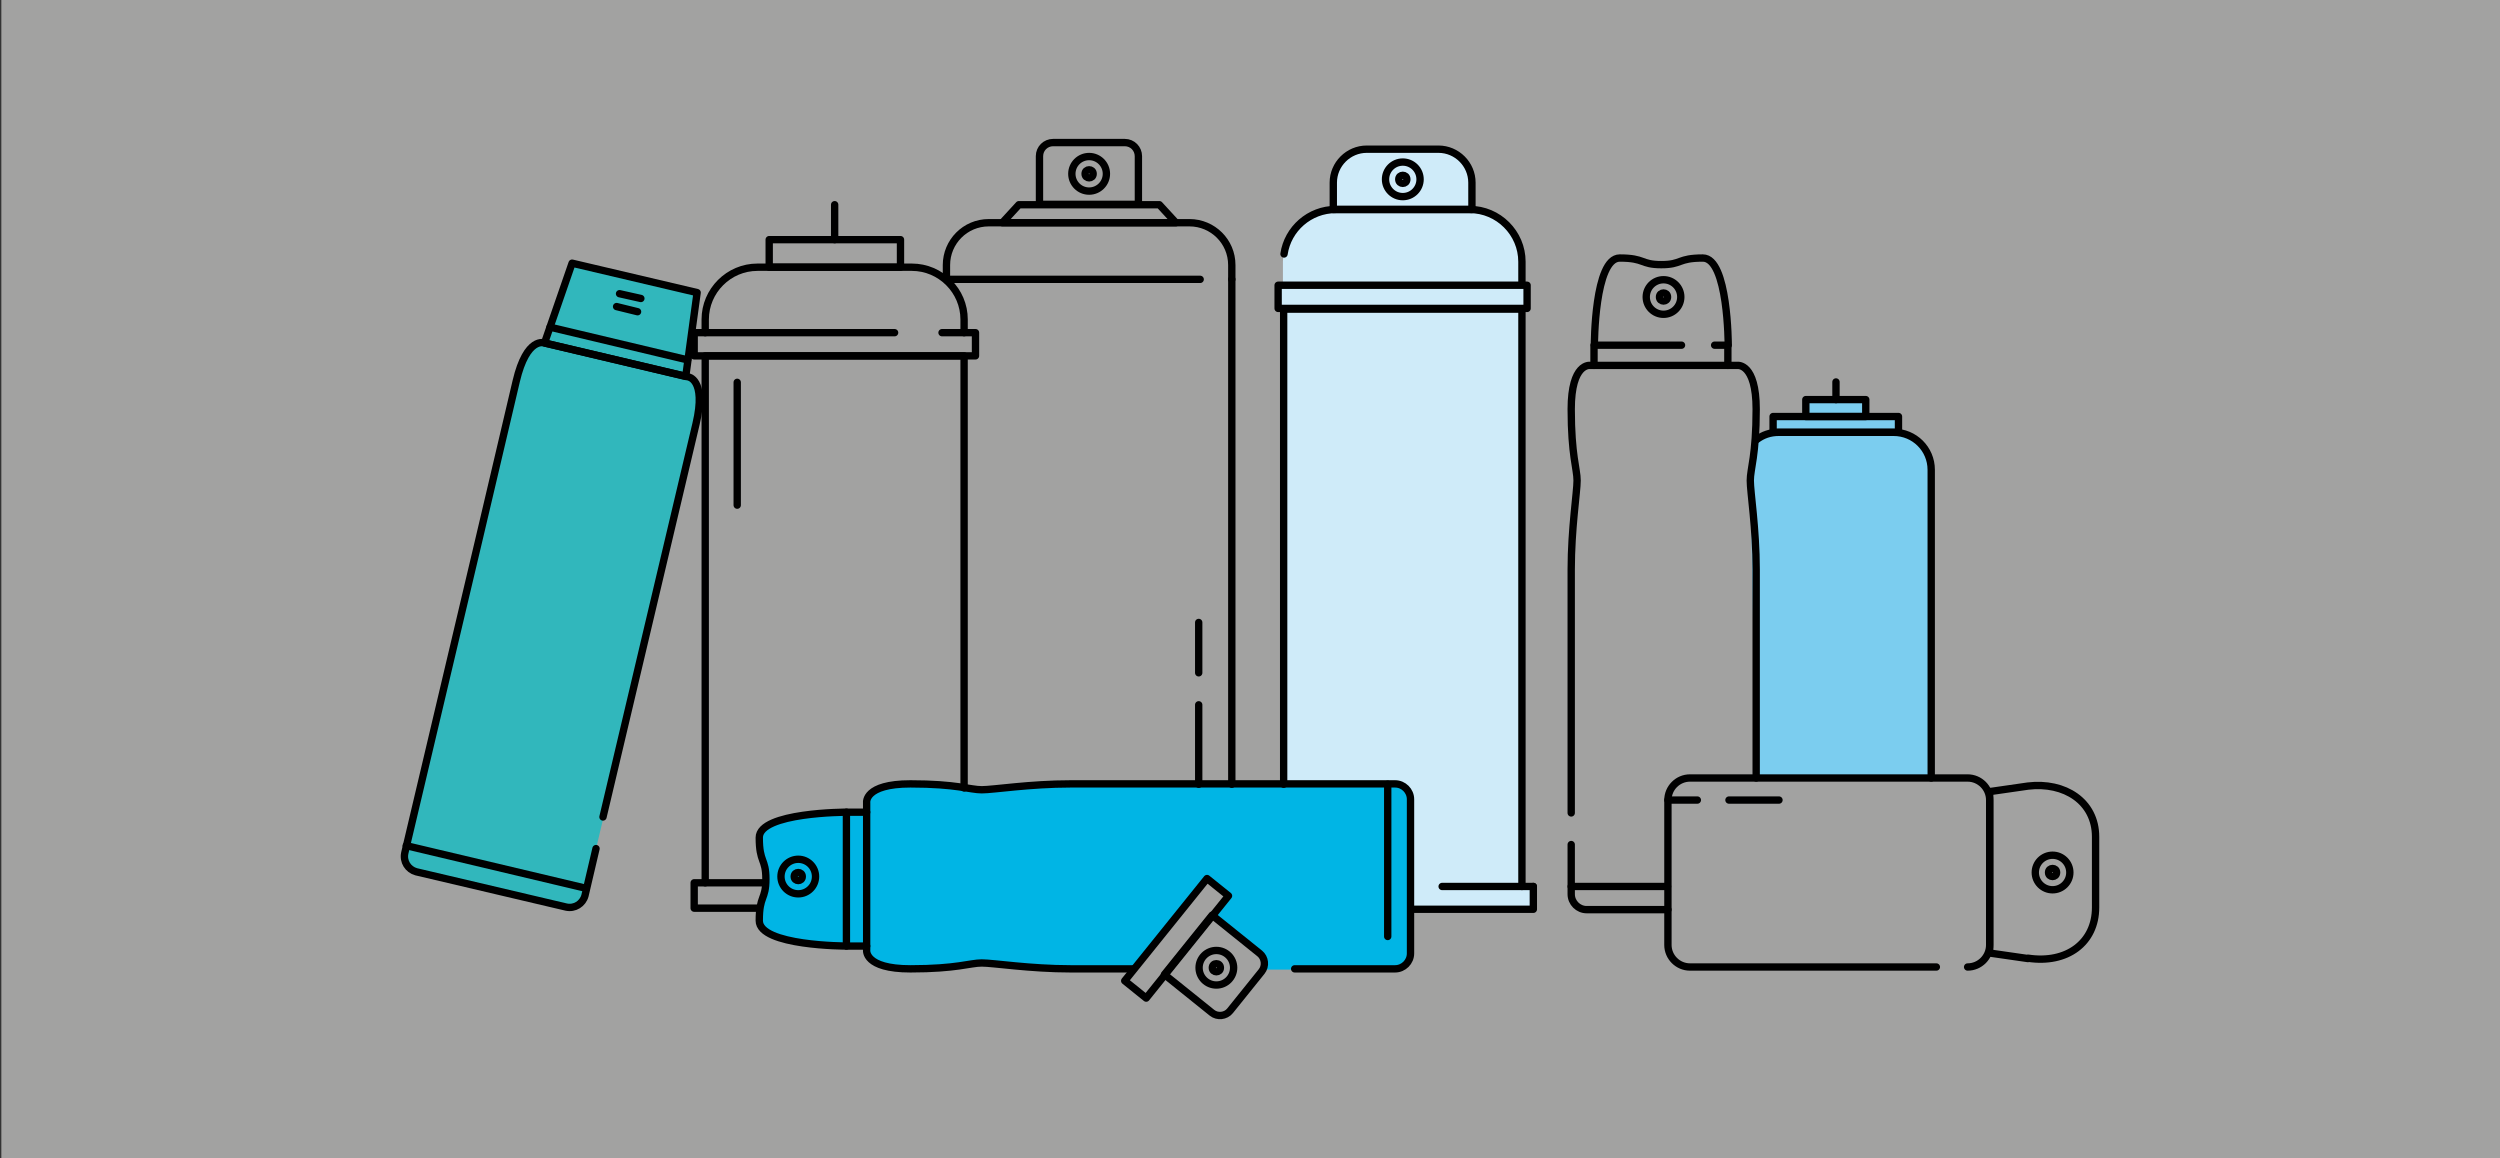 <?xml version="1.0" encoding="utf-8"?>
<!-- Generator: Adobe Illustrator 16.0.0, SVG Export Plug-In . SVG Version: 6.00 Build 0)  -->
<!DOCTYPE svg PUBLIC "-//W3C//DTD SVG 1.1//EN" "http://www.w3.org/Graphics/SVG/1.1/DTD/svg11.dtd">
<svg version="1.1" xmlns="http://www.w3.org/2000/svg" xmlns:xlink="http://www.w3.org/1999/xlink" x="0px" y="0px" width="680px"
	 height="315px" viewBox="0 0 680 315" enable-background="new 0 0 680 315" xml:space="preserve">
<rect x="0" y="0" width="680" height="315" fill="#333333" stroke="none"/>
<g id="Hintergrund">
	<rect x="0.367" opacity="0.6" fill="#EDEDEB" enable-background="new    " width="680" height="315"/>
</g>
<g id="Illus">
	<g>
		<g>
			<path fill="#00B5E5" d="M206.522,227.818c0,6.901,1.801,5.601,1.801,11.302s-1.801,4.401-1.801,11.303s31.606,6.901,31.606,6.901
				l0.301-17.203l5.001-19.204C243.431,220.917,206.522,220.917,206.522,227.818z"/>
			<path fill="#00B5E5" d="M379.56,213.315h-88.219c-11.203,0-21.005,1.6-24.205,1.6c-3.201,0-6.802-1.6-19.404-1.6
				s-11.902,5.101-11.902,5.101v40.108c0,0-0.7,5.102,11.902,5.102s16.203-1.601,19.404-1.601c3.2,0,13.103,1.601,24.205,1.601
				h16.804l20.004-24.806l5.802,4.701l-4.401,5.501l9.302,7.502l3.701,3.101l0.9,4.101h36.107c2.301,0,4.201-1.9,4.201-4.2v-41.909
				c0-2.301-1.9-4.201-4.201-4.201V213.315z"/>
		</g>
		<g>
			<path fill="#CFEBF9" d="M413.967,71.185c0-7.802-6.401-14.203-14.203-14.203h0.601V50.98c0-5.701-4.602-10.402-10.402-10.402
				h-17.004c-5.701,0-10.402,4.601-10.402,10.402v6.001h0.601c-7.802,0-14.203,6.401-14.203,14.203v5.801h64.813v-5.801H413.967z"/>
			<rect x="347.652" y="77.586" fill="#CFEBF9" width="67.715" height="6.301"/>
			<polygon fill="#CFEBF9" points="415.467,247.322 415.467,241.121 383.761,247.322 			"/>
			<polygon fill="#CFEBF9" points="413.967,241.121 413.967,84.087 349.153,84.087 349.153,213.315 379.56,213.315 382.66,214.615 
				383.761,247.322 417.067,247.322 417.067,241.121 			"/>
		</g>
		<g>
			<path fill="#31B7BC" d="M187.118,102.491l-19.504-4.601l-19.504-4.601c0,0-4.802-1.9-7.702,10.402l-10.002,42.509l-20.305,85.818
				c-0.5,2.301,0.9,4.501,3.101,5.102l20.404,4.801l20.404,4.801c2.301,0.501,4.501-0.899,5.102-3.101l3.301-14.003l3.9-16.403
				l23.205-98.021c2.9-12.303-2.2-12.803-2.2-12.803L187.118,102.491z"/>
			<polygon fill="#31B7BC" points="189.619,79.586 155.611,71.584 148.11,93.289 186.519,102.391 			"/>
		</g>
		<path fill="none" stroke="#000000" stroke-width="2" stroke-linecap="round" stroke-linejoin="round" d="M349.253,69.084
			c1-6.801,6.901-12.103,14.104-12.103h36.407c7.802,0,14.203,6.401,14.203,14.203v5.801"/>
		<g>
			
				<circle fill="none" stroke="#000000" stroke-width="2" stroke-linecap="round" stroke-linejoin="round" cx="381.56" cy="48.78" r="4.701"/>
			
				<circle fill="none" stroke="#000000" stroke-width="2" stroke-linecap="round" stroke-linejoin="round" cx="381.56" cy="48.78" r="1.1"/>
		</g>
		
			<rect x="347.652" y="77.586" fill="none" stroke="#000000" stroke-width="2" stroke-linecap="round" stroke-linejoin="round" width="67.715" height="6.301"/>
		<polyline fill="none" stroke="#000000" stroke-width="2" stroke-linecap="round" stroke-linejoin="round" points="
			417.067,241.121 417.067,247.322 383.761,247.322 		"/>
		<polyline fill="none" stroke="#000000" stroke-width="2" stroke-linecap="round" stroke-linejoin="round" points="
			349.153,213.315 349.153,84.087 413.967,84.087 413.967,241.121 392.263,241.121 		"/>
		<path fill="none" stroke="#000000" stroke-width="2" stroke-linecap="round" stroke-linejoin="round" d="M191.819,90.489v-3.601
			c0-7.801,6.401-14.203,14.203-14.203h42.009c7.802,0,14.203,6.402,14.203,14.203v3.601"/>
		
			<rect x="209.223" y="65.183" fill="none" stroke="#000000" stroke-width="2" stroke-linecap="round" stroke-linejoin="round" width="35.708" height="7.501"/>
		<g>
			
				<circle fill="none" stroke="#000000" stroke-width="2" stroke-linecap="round" stroke-linejoin="round" cx="330.849" cy="263.226" r="4.701"/>
			
				<circle fill="none" stroke="#000000" stroke-width="2" stroke-linecap="round" stroke-linejoin="round" cx="330.849" cy="263.226" r="1.101"/>
			
				<rect x="302.143" y="251.27" transform="matrix(0.627 -0.779 0.779 0.627 -79.262 344.604)" fill="none" stroke="#000000" stroke-width="2" stroke-linecap="round" stroke-linejoin="round" width="35.708" height="7.501"/>
			<path fill="none" stroke="#000000" stroke-width="2" stroke-linecap="round" stroke-linejoin="round" d="M343.165,264.253
				l-8.586,10.679c-1.19,1.481-3.44,1.726-4.922,0.535l-12.939-10.404l12.973-16.136l12.94,10.404
				C344.112,260.521,344.356,262.771,343.165,264.253z"/>
		</g>
		<polyline fill="none" stroke="#000000" stroke-width="2" stroke-linecap="round" stroke-linejoin="round" points="256.233,90.489 
			265.335,90.489 265.335,96.79 188.818,96.79 188.818,90.489 243.33,90.489 		"/>
		<polyline fill="none" stroke="#000000" stroke-width="2" stroke-linecap="round" stroke-linejoin="round" points="
			206.522,247.022 188.818,247.022 188.818,240.121 191.819,240.121 		"/>
		<polyline fill="none" stroke="#000000" stroke-width="2" stroke-linecap="round" stroke-linejoin="round" points="
			207.923,240.121 191.819,240.121 191.819,96.79 262.234,96.79 262.234,214.315 		"/>
		
			<line fill="none" stroke="#000000" stroke-width="2" stroke-linecap="round" stroke-linejoin="round" x1="200.521" y1="103.992" x2="200.521" y2="137.399"/>
		
			<line fill="none" stroke="#000000" stroke-width="2" stroke-linecap="round" stroke-linejoin="round" x1="335.05" y1="75.985" x2="335.05" y2="213.315"/>
		
			<line fill="none" stroke="#000000" stroke-width="2" stroke-linecap="round" stroke-linejoin="round" x1="257.434" y1="75.985" x2="326.448" y2="75.985"/>
		<path fill="none" stroke="#000000" stroke-width="2" stroke-linecap="round" stroke-linejoin="round" d="M257.434,75.985v-3.901
			c0-6.301,5.101-11.502,11.502-11.502h54.612c6.301,0,11.502,5.101,11.502,11.502v3.901"/>
		<path fill="none" stroke="#000000" stroke-width="2" stroke-linecap="round" stroke-linejoin="round" d="M286.54,38.777h19.403
			c2.101,0,3.701,1.701,3.701,3.701v13.103h-26.905V42.479c0-2.101,1.7-3.701,3.7-3.701H286.54z"/>
		
			<circle fill="none" stroke="#000000" stroke-width="2" stroke-linecap="round" stroke-linejoin="round" cx="296.241" cy="47.279" r="4.701"/>
		
			<circle fill="none" stroke="#000000" stroke-width="2" stroke-linecap="round" stroke-linejoin="round" cx="296.241" cy="47.279" r="1.1"/>
		<polygon fill="none" stroke="#000000" stroke-width="2" stroke-linecap="round" stroke-linejoin="round" points="319.847,60.582 
			272.637,60.582 277.138,55.681 315.346,55.681 		"/>
		
			<line fill="none" stroke="#000000" stroke-width="2" stroke-linecap="round" stroke-linejoin="round" x1="326.048" y1="191.71" x2="326.048" y2="213.315"/>
		
			<line fill="none" stroke="#000000" stroke-width="2" stroke-linecap="round" stroke-linejoin="round" x1="326.048" y1="169.306" x2="326.048" y2="183.009"/>
		<path fill="#7BCDEF" d="M514.988,117.594h1.4v-4.301h-8.901v-4.601h-16.304v4.601h-8.901v4.301h1.399c-2.3,0-4.301,0.7-6.001,2
			l-1.601,11.203l1.601,80.917h47.61v-83.818c0-5.701-4.601-10.202-10.202-10.202L514.988,117.594z"/>
		<path fill="none" stroke="#000000" stroke-width="2" stroke-linecap="round" stroke-linejoin="round" d="M525.291,211.614v-83.818
			c0-5.701-4.602-10.202-10.202-10.202h-31.307c-2.301,0-4.301,0.7-6.002,2"/>
		
			<rect x="482.282" y="113.293" fill="none" stroke="#000000" stroke-width="2" stroke-linecap="round" stroke-linejoin="round" width="34.106" height="4.301"/>
		<path fill="none" stroke="#000000" stroke-width="2" stroke-linecap="round" stroke-linejoin="round" d="M466.378,93.889h3.701
			c0,0,0-23.705-6.901-23.705s-5.602,1.8-11.303,1.8s-4.401-1.8-11.302-1.8c-6.902,0-6.902,23.705-6.902,23.705h23.705"/>
		
			<circle fill="none" stroke="#000000" stroke-width="2" stroke-linecap="round" stroke-linejoin="round" cx="452.476" cy="80.787" r="4.701"/>
		
			<circle fill="none" stroke="#000000" stroke-width="2" stroke-linecap="round" stroke-linejoin="round" cx="452.476" cy="80.787" r="1.1"/>
		<g>
			
				<circle fill="none" stroke="#000000" stroke-width="2" stroke-linecap="round" stroke-linejoin="round" cx="558.298" cy="237.32" r="4.701"/>
			
				<circle fill="none" stroke="#000000" stroke-width="2" stroke-linecap="round" stroke-linejoin="round" cx="558.298" cy="237.32" r="1.1"/>
		</g>
		
			<line fill="none" stroke="#000000" stroke-width="2" stroke-linecap="round" stroke-linejoin="round" x1="469.979" y1="99.391" x2="469.979" y2="93.889"/>
		
			<line fill="none" stroke="#000000" stroke-width="2" stroke-linecap="round" stroke-linejoin="round" x1="433.571" y1="93.889" x2="433.571" y2="99.391"/>
		<path fill="none" stroke="#000000" stroke-width="2" stroke-linecap="round" stroke-linejoin="round" d="M427.37,229.719v13.503
			c0,2.3,1.9,4.2,4.2,4.2h22.105"/>
		<path fill="none" stroke="#000000" stroke-width="2" stroke-linecap="round" stroke-linejoin="round" d="M477.681,211.614v-56.712
			c0-11.202-1.601-21.004-1.601-24.205s1.601-6.801,1.601-19.404c0-12.603-5.102-11.902-5.102-11.902h-40.108
			c0,0-5.101-0.7-5.101,11.902c0,12.603,1.6,16.204,1.6,19.404s-1.6,13.103-1.6,24.205v66.215"/>
		
			<line fill="none" stroke="#000000" stroke-width="2" stroke-linecap="round" stroke-linejoin="round" x1="427.37" y1="241.121" x2="453.575" y2="241.121"/>
		<path fill="none" stroke="#000000" stroke-width="2" stroke-linecap="round" stroke-linejoin="round" d="M206.522,227.818
			c0,6.901,1.801,5.601,1.801,11.302s-1.801,4.401-1.801,11.303s23.705,6.901,23.705,6.901v-36.407
			C230.228,220.917,206.522,220.917,206.522,227.818z"/>
		
			<circle fill="none" stroke="#000000" stroke-width="2" stroke-linecap="round" stroke-linejoin="round" cx="217.125" cy="238.42" r="4.701"/>
		
			<circle fill="none" stroke="#000000" stroke-width="2" stroke-linecap="round" stroke-linejoin="round" cx="217.125" cy="238.42" r="1.1"/>
		
			<line fill="none" stroke="#000000" stroke-width="2" stroke-linecap="round" stroke-linejoin="round" x1="235.729" y1="220.917" x2="230.228" y2="220.917"/>
		
			<line fill="none" stroke="#000000" stroke-width="2" stroke-linecap="round" stroke-linejoin="round" x1="230.228" y1="257.324" x2="235.729" y2="257.324"/>
		<path fill="none" stroke="#000000" stroke-width="2" stroke-linecap="round" stroke-linejoin="round" d="M352.153,263.525h27.307
			c2.3,0,4.2-1.9,4.2-4.2v-41.909c0-2.301-1.9-4.201-4.2-4.201h-88.22c-11.202,0-21.004,1.601-24.205,1.601
			c-3.2,0-6.802-1.601-19.404-1.601s-11.902,5.102-11.902,5.102v40.108c0,0-0.7,5.101,11.902,5.101s16.204-1.6,19.404-1.6
			c3.201,0,13.103,1.6,24.205,1.6h16.804"/>
		
			<line fill="none" stroke="#000000" stroke-width="2" stroke-linecap="round" stroke-linejoin="round" x1="377.459" y1="254.724" x2="377.459" y2="213.315"/>
		<path fill="none" stroke="#000000" stroke-width="2" stroke-linecap="round" stroke-linejoin="round" d="M535.192,263.025
			c3.301,0,6.002-2.7,6.002-6.001v-39.408c0-3.301-2.701-6.002-6.002-6.002h-75.516c-3.301,0-6.001,2.701-6.001,6.002v39.408
			c0,3.301,2.7,6.001,6.001,6.001h67.015"/>
		
			<line fill="none" stroke="#000000" stroke-width="2" stroke-linecap="round" stroke-linejoin="round" x1="483.882" y1="217.616" x2="470.279" y2="217.616"/>
		
			<line fill="none" stroke="#000000" stroke-width="2" stroke-linecap="round" stroke-linejoin="round" x1="461.677" y1="217.616" x2="453.676" y2="217.616"/>
		
			<rect x="491.184" y="108.692" fill="none" stroke="#000000" stroke-width="2" stroke-linecap="round" stroke-linejoin="round" width="16.304" height="4.601"/>
		
			<line fill="none" stroke="#000000" stroke-width="2" stroke-linecap="round" stroke-linejoin="round" x1="499.386" y1="108.692" x2="499.386" y2="103.892"/>
		<path fill="none" stroke="#000000" stroke-width="2" stroke-linecap="round" stroke-linejoin="round" d="M371.758,40.578h19.504
			c5.001,0,9.103,4.101,9.103,9.102v7.302h-37.708V49.68C362.656,44.679,366.757,40.578,371.758,40.578z"/>
		<path fill="none" stroke="#000000" stroke-width="2" stroke-linecap="round" stroke-linejoin="round" d="M551.597,260.725
			l-10.402-1.5v-43.909l10.402-1.5c10.002-1.2,18.403,4.2,18.403,13.803v19.204c0,9.602-7.802,15.403-18.403,13.803V260.725z"/>
		<g>
			<path fill="none" stroke="#000000" stroke-width="2" stroke-linecap="round" stroke-linejoin="round" d="M164.014,222.217
				l25.305-106.923c2.901-12.303-2.2-12.803-2.2-12.803l-19.504-4.601l-19.504-4.601c0,0-4.802-1.9-7.702,10.402l-10.002,42.509
				l-20.305,85.818c-0.5,2.301,0.9,4.501,3.101,5.102l20.404,4.801l20.404,4.801c2.301,0.501,4.501-0.899,5.102-3.101l3.001-12.803"
				/>
			
				<line fill="none" stroke="#000000" stroke-width="2" stroke-linecap="round" stroke-linejoin="round" x1="110.502" y1="230.019" x2="159.412" y2="241.621"/>
			<polygon fill="none" stroke="#000000" stroke-width="2" stroke-linecap="round" stroke-linejoin="round" points="189.619,79.586 
				155.611,71.584 148.11,93.289 186.519,102.391 			"/>
			
				<line fill="none" stroke="#000000" stroke-width="2" stroke-linecap="round" stroke-linejoin="round" x1="149.61" y1="88.988" x2="187.019" y2="97.89"/>
			<g>
				
					<line fill="none" stroke="#000000" stroke-width="2" stroke-linecap="round" stroke-linejoin="round" x1="168.515" y1="79.886" x2="174.315" y2="81.187"/>
				
					<line fill="none" stroke="#000000" stroke-width="2" stroke-linecap="round" stroke-linejoin="round" x1="167.714" y1="83.387" x2="173.415" y2="84.788"/>
			</g>
		</g>
		
			<line fill="none" stroke="#000000" stroke-width="2" stroke-linecap="round" stroke-linejoin="round" x1="227.026" y1="65.183" x2="227.026" y2="55.681"/>
		
			<line fill="none" stroke="#000000" stroke-width="2" stroke-linecap="round" stroke-linejoin="round" x1="417.067" y1="241.121" x2="413.967" y2="241.121"/>
	</g>
</g>
</svg>
